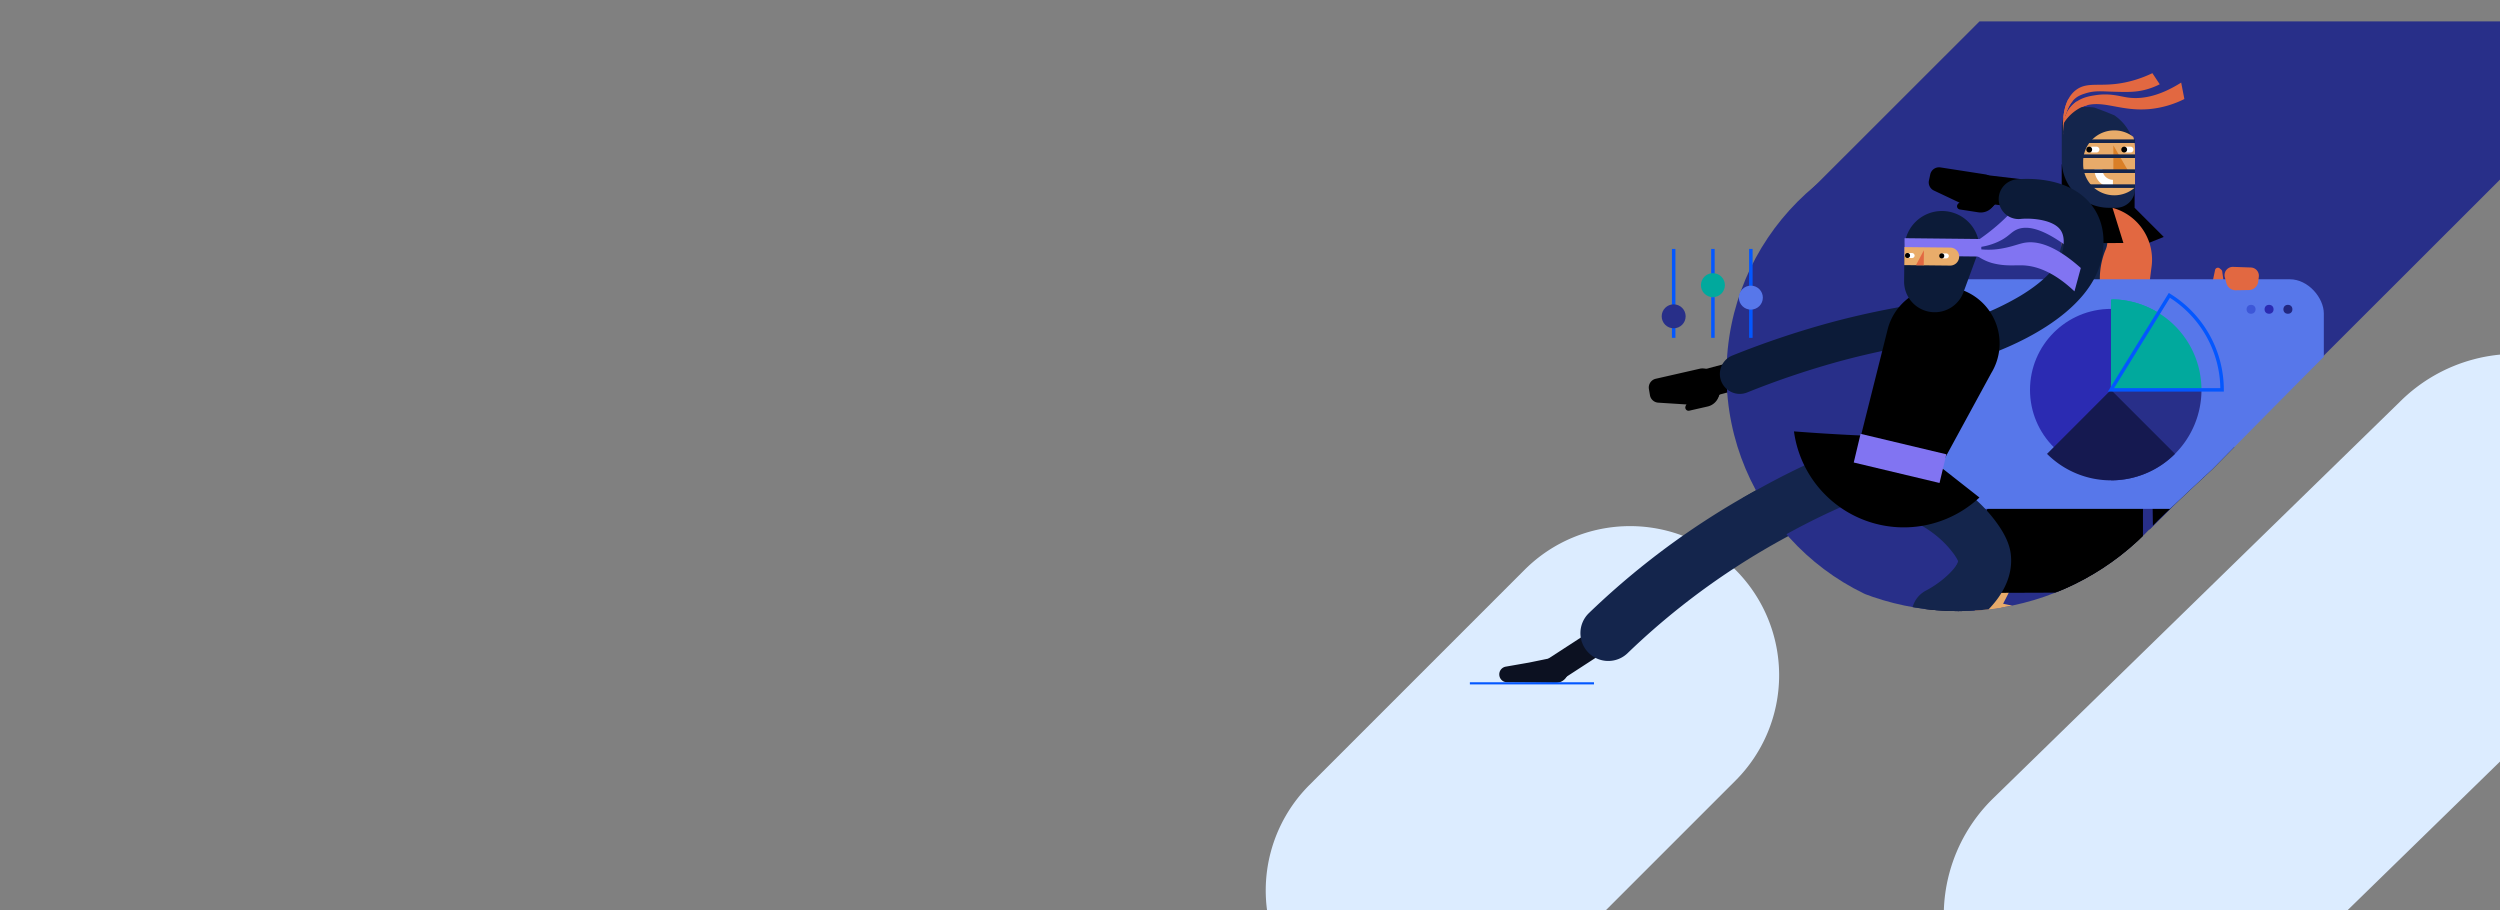<?xml version="1.0"?>
<svg xmlns="http://www.w3.org/2000/svg" viewBox="0 0 1170 426" width="1170" height="426">
  <rect x="0" y="0" width="1170" height="426" fill="#808080" stroke="none"/>
  <defs>
    <clipPath id="a">
      <path transform="translate(375 5476)" fill="#fff" opacity=".55" d="M0 0h1170v426H0z" />
    </clipPath>
    <clipPath id="b">
      <path transform="translate(295.571)" fill="#edf4ff" d="M0 0h463v321H0z" />
    </clipPath>
    <clipPath id="c">
      <path transform="translate(.28)" fill="#edf4ff" d="M0 0h916v457H0z" />
    </clipPath>
    <clipPath id="d">
      <path d="M123.64 0c58.588 0 134.21 33.714 146.985 88.5 5.776 1.364 17.871 1.753 23.061 6.166s7.547 18.43 1.292 33.284c-3.306 3.164-52.363 52.869-52.363 52.869s-24.092 22.289-27.945 26.487A123.64 123.64 0 1 1 123.64 0Z" transform="translate(-8.482 8.539)" fill="#fff" stroke="#707070" />
    </clipPath>
  </defs>
  <g transform="translate(-375 -5476)" clip-path="url(#a)">
    <g transform="translate(786.429 5486)" clip-path="url(#b)">
      <path d="m570.21 193.562-41.825 41.78-28.017-51.129-5.974 5.968L434.343 80.59 560.878-45.858l28.336-.229h66.829v44.06h3.533l1.426-1.486 28.341-.229 73.83-7v80.193L594.519 237.925Z" fill="#282f89" />
    </g>
    <g transform="translate(628.72 5445)" clip-path="url(#c)">
      <path d="m-98.378 106.854 131.83 66.069a63.6 63.6 0 0 0 28.5 6.741h379.7a63.6 63.6 0 0 0 13.811-1.518l164.119-88.652a63.6 63.6 0 0 1 36.376 2.62l225.456 77.212a63.6 63.6 0 0 0 50.64-2.394l246.058 12.73-3.816 428.109H-46.86Z" fill="none" opacity=".151" />
      <path d="M558.478 297.659a69.773 69.773 0 0 1 0 98.674l-100.72 100.72a69.773 69.773 0 1 1-98.674-98.674l100.72-100.72a69.773 69.773 0 0 1 98.674 0ZM977.79 219.057a76.64 76.64 0 0 1 0 108.385L786.929 513.534A76.64 76.64 0 1 1 678.543 405.15l190.862-186.092a76.64 76.64 0 0 1 108.386 0Z" fill="#dcecff" />
      <path d="M474.763 349.595a5.865 5.865 0 0 1-3.2-10.784l37.3-24.217a5.864 5.864 0 1 1 6.387 9.836l-37.3 24.217a5.827 5.827 0 0 1-3.187.948Z" fill="#0c1121" />
      <path d="M480.305 344.269a5.97 5.97 0 0 1-6.035 6.319l-2.269-.028-20.424-.258a3.686 3.686 0 0 1-.519-7.328l10.866-1.9 11.219-2.306a5.971 5.971 0 0 1 7.162 5.5Z" fill="#0c1121" />
      <path d="M498.95 340.329a13.032 13.032 0 0 1-9.042-22.417 365.7 365.7 0 0 1 116.507-75.63 13.032 13.032 0 0 1 9.8 24.151 339.678 339.678 0 0 0-108.224 70.249 12.986 12.986 0 0 1-9.041 3.647Z" fill="#14254c" />
      <path d="M434.178 350.799h58.093" fill="none" stroke="#0357ff" />
    </g>
    <path d="m1171.663 5649.095 18.759-4.99 3.404 12.802-18.758 4.989z" />
    <g transform="translate(1176.341 5506.183)" clip-path="url(#d)">
      <ellipse cx="113.5" cy="114" rx="113.5" ry="114" transform="translate(6.659 30.817)" fill="#282f89" />
      <path d="M269.465 262.149a5.317 5.317 0 0 1-4.88-3.2L239.1 200.157a5.315 5.315 0 0 1 2.812-6.972 5.317 5.317 0 0 1 6.943 2.745l25.484 58.789a5.322 5.322 0 0 1-2.778 7 5.334 5.334 0 0 1-2.1.435Z" fill="#e8ab6a" />
      <path d="M264.126 256.514a5.415 5.415 0 0 0 5.086 5.724c.127.007.253.011.38.009h2.054l18.511-.232a3.343 3.343 0 0 0 3.287-3.4 3.343 3.343 0 0 0-2.814-3.245l-9.85-1.719-10.168-2.1a5.4 5.4 0 0 0-6.386 4.2 5.448 5.448 0 0 0-.1.785Z" fill="#e8ab6a" />
      <path d="m186.883 145.467 19.107 54.638.65 45.416a1.538 1.538 0 0 0 1.537 1.521h82.692a1.538 1.538 0 0 0 1.545-1.531 1.538 1.538 0 0 0-.282-.895l-40.894-58.883-47.1-45.366Z" />
      <path d="M128.156 261.566a5.319 5.319 0 0 1-5.312-5.326 5.322 5.322 0 0 1 .581-2.411l29.156-57.052a5.316 5.316 0 0 1 7.153-2.315 5.317 5.317 0 0 1 2.316 7.153l-29.154 57.053a5.316 5.316 0 0 1-4.74 2.898Z" fill="#e8ab6a" />
      <path d="M122.816 255.931a5.414 5.414 0 0 0 5.1 5.707c.112.007.223.009.335.008h2.063l18.51-.231a3.343 3.343 0 0 0 3.279-3.407 3.343 3.343 0 0 0-2.815-3.238l-9.85-1.719-10.168-2.1a5.4 5.4 0 0 0-6.386 4.2 5.368 5.368 0 0 0-.1.784Z" fill="#e8ab6a" />
      <path d="m168.111 135.498-60.336 111.287 93.521-.335.336-44.918-10.391-59.33Z" />
      <path d="m134.032 198.936-25.02 46.154a1.53 1.53 0 0 0 .6 2.079 1.53 1.53 0 0 0 .76.191l89.387-.318a1.53 1.53 0 0 0 1.53-1.529l.215-28.759a35.575 35.575 0 0 0-10.107-25.123l-.559-.575a35.618 35.618 0 0 0-35.188-9.455 35.638 35.638 0 0 0-21.618 17.335Z" />
      <path d="m147.81 164.308 29.932 9.344a1.272 1.272 0 0 0 1.585-.85 1.329 1.329 0 0 0 .04-.173l1.9-36.966a1.29 1.29 0 0 0-1.081-1.469h-.004l-13.2-1.745a1.273 1.273 0 0 0-1.255.576l-18.634 29.369a1.288 1.288 0 0 0 .414 1.774 1.3 1.3 0 0 0 .303.14ZM230.226 151.691l-25.193-14.036a1.177 1.177 0 0 0-.447-.146l-20.791-2.8a1.281 1.281 0 0 0-1.443 1.094 1.239 1.239 0 0 0-.01.246l1.934 35.369a1.281 1.281 0 0 0 1.349 1.208 1.293 1.293 0 0 0 .429-.1l44.049-18.54a1.281 1.281 0 0 0 .671-1.682 1.283 1.283 0 0 0-.553-.613Z" fill="#14254c" />
      <path d="M164.308 32.714c.178.025-2.152-15.018 6.156-20.963 6.147-4.4 12.892-.13 27.49-4.563a55.631 55.631 0 0 0 8.014-3.131l3.449 5.2a33.1 33.1 0 0 1-7.186 2.668c-4.54 1.106-8.407 1.006-15.474.782-5.015-.161-8.248-.533-12.684 1.005a14.609 14.609 0 0 0-2.868 1.219c-7.336 4.359-7.068 17.759-6.897 17.783Z" fill="#e26841" />
      <path d="M164.06 28.191a16.408 16.408 0 0 1 4.607-9.308c3.477-3.377 7.636-4.06 10.767-4.53 6.631-1 11.063.5 14.754 1.062 5.664.86 13.969.177 25.261-6.953l1.493 7.7a46.186 46.186 0 0 1-15.98 4.672c-14.709 1.448-23.155-5.3-32.627-.627a20.356 20.356 0 0 0-8.275 7.984Z" fill="#e26841" />
      <path d="m197.656 67.071 13.637 13.637-11.688 4.674-14.415-14.8v-18.7h12.466Z" />
      <path d="M163.564 72.957v60.4h37.116l4.826-38.106a25.113 25.113 0 0 0-20.859-28.744 25.113 25.113 0 0 0-21.084 6.449Z" fill="#e26841" />
      <path d="M201.127 148.91a10.1 10.1 0 0 1-2.675-.361c-6.222-1.708-21.7-7.473-31-24.094-11.755-21-3.6-41.847-1.847-45.813a10.085 10.085 0 0 1 13.3-5.144 10.084 10.084 0 0 1 5.144 13.3c-.658 1.487-6.218 14.9 1 27.805 5.736 10.252 15.79 13.686 18.737 14.493a10.085 10.085 0 0 1 7.057 12.395 10.085 10.085 0 0 1-9.718 7.417Z" fill="#14254c" />
      <path d="M232.939 143.784a2.687 2.687 0 0 1-2.511-2.852 2.689 2.689 0 0 1 .947-1.882l.418-.355a7.018 7.018 0 0 1 7.31-1.075l7.949 3.478a1.5 1.5 0 0 1 .771 1.971 1.5 1.5 0 0 1-.451.58l-.806.626a1.471 1.471 0 0 1-1.005.3Z" fill="#e26841" />
      <path d="m244.631 157.789 3.914-8.575a4.3 4.3 0 0 0-2.121-5.692 4.3 4.3 0 0 0-.969-.311l-15.544-2.984-3.777 12.029 12.409 7.444a4.305 4.305 0 0 0 5.891-1.537 4.2 4.2 0 0 0 .197-.374Z" fill="#e26841" />
      <path d="m233.961 139.367-37.494-16.264-7.194 26.79 42.484 2.942Z" fill="#879ef3" />
      <path d="m163.53 46.727 25.945.078-2.171 20.265 5.115 16.478-28.856.066Z" />
      <path d="M188.983 67.065h-3.253a22.165 22.165 0 0 1-22.166-22.166V28.79a8.865 8.865 0 0 1 8.865-8.866h3.253a22.165 22.165 0 0 1 22.166 22.166V58.2a8.866 8.866 0 0 1-8.865 8.865Z" fill="#14254c" />
      <path d="M173.579 46.651v-1.249a14.57 14.57 0 0 1 14.569-14.569 14.5 14.5 0 0 1 8.9 3.036 19.464 19.464 0 0 1 .8 5.535V57.52a14.51 14.51 0 0 1-9.7 3.7 14.57 14.57 0 0 1-14.571-14.57Z" fill="#e8ab6a" />
      <path d="M187.509 55.83a6.783 6.783 0 0 1-6.784-6.783" fill="none" stroke="#fff" stroke-miterlimit="10" stroke-width="3.736" />
      <path d="M194.731 49.922h-7.012V37.844Z" fill="#da7f27" />
      <path fill="#14254c" d="M169.315 35.048h28.534v1.696h-28.534zM169.315 42.061h28.534v1.696h-28.534zM174.923 56.087h22.926v1.696h-22.926zM169.315 49.074h28.534v1.696h-28.534z" />
      <path d="M179.806 41.183h-2.021a1.364 1.364 0 0 1-1.364-1.364 1.364 1.364 0 0 1 1.364-1.364h2.021a1.364 1.364 0 0 1 1.364 1.364 1.364 1.364 0 0 1-1.364 1.364ZM195.743 41.183h-2.022a1.364 1.364 0 0 1-1.364-1.364 1.364 1.364 0 0 1 1.364-1.364h2.022a1.364 1.364 0 0 1 1.364 1.364 1.364 1.364 0 0 1-1.364 1.364Z" fill="#fff" />
      <circle cx="1.364" cy="1.364" r="1.364" transform="translate(175.057 38.456)" />
      <circle cx="1.364" cy="1.364" r="1.364" transform="translate(191.421 38.456)" />
      <path d="M238.662 96.872a1.34 1.34 0 0 0-.459-.836l-.7-.6a1.35 1.35 0 0 0-.6-.3 1.347 1.347 0 0 0-1.595 1.044l-1.612 7.682a6.339 6.339 0 0 0 2.285 6.283l5.138 4.042Z" fill="#e26841" />
      <g transform="translate(101.086 100.508)">
        <rect width="185.122" height="107.452" rx="16" fill="#5777ea" />
        <circle cx="2.107" cy="2.107" transform="translate(166.205 11.955)" fill="#222780" r="2.107" />
        <circle cx="2.107" cy="2.107" transform="translate(157.392 11.955)" fill="#2b2bb2" r="2.107" />
        <circle cx="2.107" cy="2.107" fill="#3d57d8" r="2.107" transform="translate(148.964 11.955)" />
      </g>
      <path d="M252.408 95.032a3.884 3.884 0 0 1 3.379 4.332l-.279 2.277a4.461 4.461 0 0 1-4.356 3.915l-6.154.1a4.46 4.46 0 0 1-4.38-3.293l-.746-2.748a3.894 3.894 0 0 1-.133-1.153 3.883 3.883 0 0 1 4.016-3.747l8.314.288c.113.005.226.015.339.029Z" fill="#e26841" />
      <g transform="translate(148.702 108.048)">
        <circle cx="37.902" cy="37.902" transform="translate(0 6.332)" fill="#2b2bb2" r="37.902" />
        <path d="M37.902 86.577a42.342 42.342 0 0 0 42.342-42.346H37.902Z" fill="#282f89" />
        <path d="M7.961 74.174a42.342 42.342 0 0 0 59.881 0L37.901 44.231Z" fill="#151950" />
        <path d="M37.902 1.891v42.343h42.342A42.342 42.342 0 0 0 37.902 1.891Z" fill="#01a99d" />
        <path d="m38.551 1.828-.72 42.343 22.86-35.647a42.15 42.15 0 0 0-22.14-6.696Z" fill="#01a99d" />
        <path d="M37.902 44.233 65.219 0a51.989 51.989 0 0 1 24.672 44.233Z" fill="none" stroke="#0357ff" stroke-miterlimit="10" stroke-width="1.638" />
      </g>
      <path d="m126.667 64.891 1.558-13.154 19.276 2.282-1.558 13.155z" />
      <path d="M133.992 62.332a8.693 8.693 0 0 1-10.814 5.847l-19.454-9.19a4.212 4.212 0 0 1-2.319-4.694l.613-2.853a4.214 4.214 0 0 1 4.764-3.277l21.336 3.308a8.73 8.73 0 0 1 5.874 10.859Z" />
      <path d="M12.88 154.16a9.315 9.315 0 0 1-3.488-17.954 417.413 417.413 0 0 1 46.95-15.72 388.893 388.893 0 0 1 39.915-8.4 9.314 9.314 0 1 1 2.871 18.4 370.718 370.718 0 0 0-38 7.992 399.025 399.025 0 0 0-44.77 15 9.3 9.3 0 0 1-3.478.682Z" fill="#0c1b38" />
      <path d="M131.597 76.809c5.7-4.675 7.3-7.01 9.634-8.657 4.754-3.355 13.9-4.813 33.283 4.526l-6.854 13.748c-13.863-10.75-21.157-11-25.272-9.116-2.484 1.14-3.452 2.9-7.246 4.969a29.913 29.913 0 0 1-16.056 3.333 103.237 103.237 0 0 0 12.511-8.803Z" fill="#8174f2" />
      <path d="M123.958 137.119a9.315 9.315 0 0 1-2.944-18.151 125.215 125.215 0 0 0 23.213-10.727c15.307-9.257 19.34-17.361 20.027-22.529.22-1.647.676-5.074-1.01-7.856-3.257-5.374-14.121-6.076-18.873-5.577a9.314 9.314 0 0 1-2.024-18.518 55.506 55.506 0 0 1 14.156.539c10.4 1.781 18.238 6.588 22.671 13.9 5.086 8.392 3.927 17.1 3.547 19.968-3.956 29.741-47.187 45.594-55.814 48.47a9.31 9.31 0 0 1-2.949.481Z" fill="#0c1b38" />
      <path d="M81.233 196.474a20.178 20.178 0 0 0 25.806-8.837l23.541-43.229a26.611 26.611 0 0 0-12.593-38.467 26.611 26.611 0 0 0-36.017 18.467l-12.221 48.664a20.177 20.177 0 0 0 11.484 23.402Z" />
      <path d="M103.963 115.941a14.341 14.341 0 0 1-14.184-14.5l.169-15.529a17.537 17.537 0 0 1 17.727-17.346 17.538 17.538 0 0 1 17.346 17.728l-7.439 20.25a14.341 14.341 0 0 1-13.619 9.397Z" fill="#0c1b38" />
      <path fill="#8174f2" d="m125.868 89.888-35.96-.392.09-8.208 35.96.391z" />
      <path d="m111.282 94.116-21.421-.233.091-8.432 21.422.234a4.216 4.216 0 0 1 4.17 4.261 4.216 4.216 0 0 1-4.262 4.17Z" fill="#e9ac6a" />
      <path d="m95.309 93.941 3.66.04.076-7.036Z" fill="#e26841" />
      <g transform="translate(106.208 88.374)">
        <rect width="3.875" height="2.35" rx="1.175" transform="rotate(-180 2.258 1.185)" fill="#fff" />
        <circle cx="1.191" cy="1.191" r="1.191" />
      </g>
      <g transform="translate(90.197 88.2)">
        <rect width="3.875" height="2.35" rx="1.175" transform="rotate(-179.376 2.258 1.185)" fill="#fff" />
        <circle cx="1.191" cy="1.191" r="1.191" />
      </g>
      <path d="M-64.768 282.225a5.588 5.588 0 0 1-3.048-10.275l35.542-23.077a5.588 5.588 0 1 1 6.086 9.373l-35.542 23.077a5.554 5.554 0 0 1-3.038.902ZM69.685 277.151a5.689 5.689 0 0 0 5.75 6.021l2.162-.027 19.463-.245a3.513 3.513 0 0 0 .494-6.983L87.2 274.109l-10.691-2.2a5.689 5.689 0 0 0-6.825 5.24Z" fill="#0c1121" />
      <path d="M-59.486 277.151a5.689 5.689 0 0 1-5.751 6.021l-2.161-.027-19.463-.245a3.513 3.513 0 0 1-.495-6.983l10.354-1.808 10.69-2.2a5.69 5.69 0 0 1 6.825 5.24ZM75.252 282.993a5.588 5.588 0 0 1-2.923-10.354 615.352 615.352 0 0 0 26.513-17.187c4.8-3.292 9.619-6.7 14.315-10.119a5.588 5.588 0 1 1 6.582 9.032 621.538 621.538 0 0 1-41.577 27.806 5.557 5.557 0 0 1-2.91.822Z" fill="#0c1121" />
      <path d="M105.755 269.643a12.421 12.421 0 0 1-5.749-23.435c8.371-4.392 14.8-11.249 15.034-13.832a22.24 22.24 0 0 0-2.7-4.22c-4.972-6.47-11.867-11.667-20.5-15.447a12.418 12.418 0 1 1 9.965-22.75c12.5 5.478 22.675 13.237 30.224 23.063 4.507 5.862 7 11.034 7.632 15.805.932 7.07-.7 17.919-13.792 29.448a79.361 79.361 0 0 1-14.384 9.958 12.382 12.382 0 0 1-5.73 1.41Zm9.4-36.982ZM-41.718 273.396a12.418 12.418 0 0 1-8.616-21.362 348.49 348.49 0 0 1 111.022-72.069 12.418 12.418 0 1 1 9.338 23.013A323.7 323.7 0 0 0-33.103 269.92a12.375 12.375 0 0 1-8.615 3.476Z" fill="#14254c" />
      <path d="M125.033 202.652 88.955 174.32q-11.365-.292-23.172-.869-14.1-.694-27.55-1.746a51.853 51.853 0 0 0 86.8 30.946Z" />
      <path fill="#8174f2" d="m106.359 195.848-40.144-9.575 3.2-13.42 40.145 9.575z" />
      <path d="m132.112 65.327-.648.92a7.121 7.121 0 0 1-6.915 2.938l-8.718-1.351a1.515 1.515 0 0 1-.969-2.42 4.261 4.261 0 0 1 2.563-1.589l12.163-2.388a2.5 2.5 0 0 1 2.524 3.89Z" />
      <path d="m172.48 95.236-2.97 10.939c-10.472-9.9-18.885-12.09-24.724-12.188-4.03-.068-8.231.474-14.111-1.146a23.32 23.32 0 0 1-11.339-7.616 34.565 34.565 0 0 0 14.781 1.122c5.5-.819 8.412-2.123 11.284-2.767 5.413-1.212 13.934-.042 27.079 11.656Z" fill="#8174f2" />
      <path d="M51.378 284.17h65.918" fill="none" stroke="#0357ff" stroke-width="1.638" />
      <path fill="none" stroke="#0357ff" stroke-miterlimit="10" stroke-width="1.638" d="M207.079 262.563h103.365" />
    </g>
    <path d="M1340.649 5538.897c.178.025-2.152-15.018 6.156-20.963 6.147-4.4 12.892-.13 27.49-4.563a55.631 55.631 0 0 0 8.014-3.131l3.449 5.2a33.1 33.1 0 0 1-7.186 2.668c-4.54 1.106-8.407 1.006-15.474.782-5.015-.161-8.248-.533-12.684 1.005a14.609 14.609 0 0 0-2.868 1.219c-7.336 4.359-7.068 17.759-6.897 17.783Z" fill="#e26841" />
    <path d="M1340.401 5534.374a16.408 16.408 0 0 1 4.607-9.308c3.477-3.377 7.636-4.06 10.767-4.53 6.631-1 11.063.5 14.754 1.062 5.664.86 13.969.177 25.261-6.953l1.493 7.7a46.186 46.186 0 0 1-15.98 4.672c-14.709 1.448-23.155-5.3-32.627-.627a20.356 20.356 0 0 0-8.275 7.984Z" fill="#e26841" />
    <g transform="translate(1152.672 5592.495)">
      <path d="M5.61 21.742v19.869M23.972 19.869V0M41.728 21.1V0M5.61 0v22.824M23.972 41.611V22.569M41.728 41.611V21.102" fill="none" stroke="#0357ff" stroke-miterlimit="10" stroke-width="1.638" />
      <circle cx="5.605" cy="5.605" r="5.605" transform="translate(0 25.938)" fill="#282f89" />
      <circle cx="5.61" cy="5.61" r="5.61" transform="translate(18.362 11.349)" fill="#01a99d" />
      <circle cx="5.61" cy="5.61" r="5.61" transform="translate(36.119 17.187)" fill="#5777ea" />
    </g>
    <path d="M1180.424 5656.387a8.693 8.693 0 0 1-7.893 9.424l-21.472-1.366a4.214 4.214 0 0 1-3.888-3.508l-.482-2.878a4.212 4.212 0 0 1 3.219-4.8l21.052-4.8a8.73 8.73 0 0 1 9.464 7.928Z" />
    <path d="m1179.782 5659.865-.262 1.093a7.123 7.123 0 0 1-5.344 5.282l-8.6 1.959a1.515 1.515 0 0 1-1.794-1.892 4.265 4.265 0 0 1 1.8-2.422l10.425-6.706a2.5 2.5 0 0 1 3.775 2.686Z" />
  </g>
</svg>